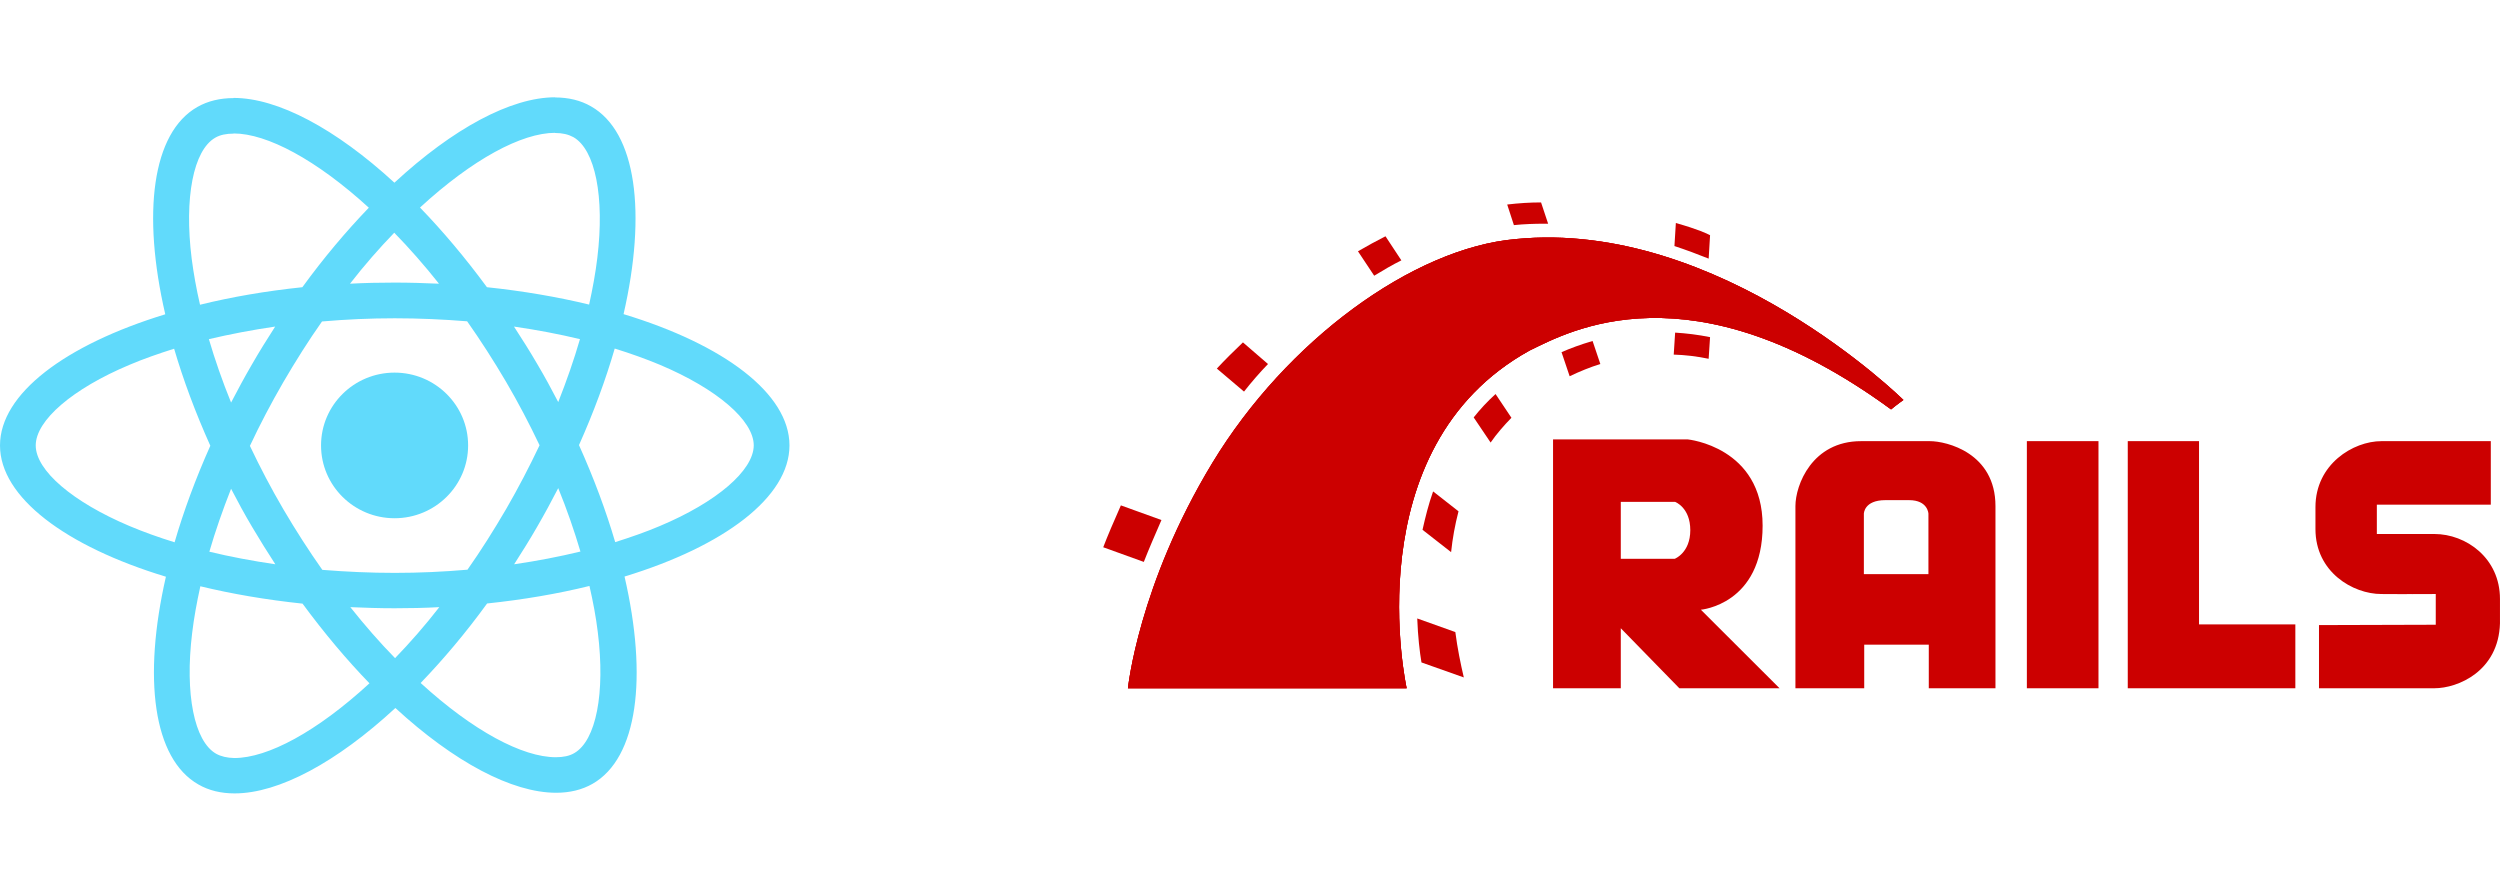 <svg width="247" height="88" viewBox="0 0 247 88" fill="none" xmlns="http://www.w3.org/2000/svg">
<path d="M78 44.008C78 38.892 71.529 34.043 61.608 31.037C63.898 21.025 62.88 13.06 58.397 10.51C57.363 9.911 56.155 9.628 54.835 9.628V13.138C55.567 13.138 56.155 13.28 56.648 13.548C58.81 14.776 59.748 19.451 59.017 25.464C58.842 26.944 58.556 28.502 58.206 30.092C55.09 29.337 51.687 28.754 48.11 28.376C45.964 25.464 43.738 22.82 41.496 20.506C46.679 15.736 51.544 13.123 54.851 13.123V9.612C50.479 9.612 44.755 12.698 38.968 18.05C33.181 12.729 27.457 9.675 23.085 9.675V13.186C26.376 13.186 31.257 15.783 36.44 20.521C34.214 22.835 31.989 25.464 29.874 28.376C26.281 28.754 22.878 29.337 19.762 30.108C19.397 28.534 19.126 27.007 18.936 25.543C18.188 19.53 19.11 14.854 21.257 13.611C21.734 13.327 22.354 13.201 23.085 13.201V9.691C21.75 9.691 20.541 9.974 19.492 10.572C15.024 13.123 14.023 21.072 16.328 31.052C6.439 34.075 0 38.908 0 44.008C0 49.124 6.471 53.972 16.392 56.979C14.102 66.991 15.12 74.956 19.603 77.506C20.637 78.105 21.845 78.388 23.181 78.388C27.553 78.388 33.276 75.302 39.064 69.95C44.851 75.271 50.574 78.325 54.947 78.325C56.282 78.325 57.49 78.041 58.54 77.443C63.007 74.893 64.009 66.944 61.704 56.963C71.561 53.957 78 49.108 78 44.008ZM57.3 33.508C56.711 35.539 55.98 37.633 55.153 39.726C54.501 38.467 53.818 37.208 53.071 35.948C52.339 34.689 51.56 33.461 50.781 32.265C53.039 32.595 55.217 33.005 57.3 33.508ZM50.018 50.273C48.778 52.398 47.506 54.413 46.186 56.286C43.817 56.491 41.417 56.601 39 56.601C36.599 56.601 34.199 56.491 31.846 56.302C30.526 54.429 29.238 52.43 27.998 50.32C26.79 48.258 25.693 46.164 24.691 44.055C25.677 41.946 26.79 39.836 27.982 37.774C29.222 35.649 30.494 33.634 31.814 31.761C34.183 31.556 36.583 31.446 39 31.446C41.401 31.446 43.801 31.556 46.154 31.745C47.474 33.618 48.762 35.618 50.002 37.727C51.21 39.789 52.307 41.883 53.309 43.992C52.307 46.102 51.21 48.211 50.018 50.273ZM55.153 48.227C56.012 50.336 56.743 52.446 57.347 54.492C55.265 54.996 53.071 55.421 50.797 55.751C51.576 54.539 52.355 53.295 53.086 52.02C53.818 50.761 54.501 49.486 55.153 48.227ZM39.032 65.023C37.553 63.512 36.075 61.828 34.612 59.986C36.043 60.049 37.505 60.096 38.984 60.096C40.479 60.096 41.957 60.065 43.404 59.986C41.973 61.828 40.495 63.512 39.032 65.023ZM27.203 55.751C24.945 55.421 22.767 55.011 20.684 54.508C21.273 52.477 22.004 50.383 22.831 48.29C23.483 49.549 24.166 50.808 24.914 52.068C25.661 53.327 26.424 54.555 27.203 55.751ZM38.952 22.993C40.431 24.504 41.91 26.188 43.372 28.03C41.941 27.967 40.479 27.92 39 27.92C37.505 27.92 36.027 27.951 34.58 28.03C36.011 26.188 37.49 24.504 38.952 22.993ZM27.187 32.265C26.408 33.477 25.629 34.72 24.898 35.995C24.166 37.255 23.483 38.514 22.831 39.773C21.972 37.664 21.241 35.555 20.637 33.508C22.72 33.02 24.914 32.595 27.187 32.265ZM12.799 51.973C7.17 49.596 3.53 46.479 3.53 44.008C3.53 41.536 7.17 38.404 12.799 36.043C14.166 35.46 15.66 34.941 17.203 34.453C18.109 37.538 19.301 40.749 20.78 44.039C19.317 47.314 18.141 50.509 17.25 53.579C15.676 53.091 14.182 52.556 12.799 51.973ZM21.352 74.468C19.19 73.24 18.252 68.565 18.983 62.552C19.158 61.072 19.444 59.514 19.794 57.924C22.91 58.679 26.313 59.262 29.89 59.639C32.036 62.552 34.262 65.196 36.504 67.51C31.321 72.28 26.456 74.893 23.149 74.893C22.433 74.877 21.829 74.736 21.352 74.468ZM59.064 62.473C59.812 68.486 58.889 73.162 56.743 74.405C56.266 74.689 55.646 74.814 54.915 74.814C51.624 74.814 46.743 72.217 41.56 67.479C43.786 65.165 46.011 62.536 48.126 59.624C51.719 59.246 55.121 58.663 58.238 57.892C58.603 59.482 58.889 61.009 59.064 62.473ZM65.186 51.973C63.818 52.556 62.324 53.075 60.782 53.563C59.875 50.478 58.683 47.267 57.204 43.976C58.667 40.702 59.843 37.507 60.734 34.437C62.308 34.925 63.802 35.46 65.201 36.043C70.83 38.42 74.47 41.536 74.47 44.008C74.454 46.479 70.814 49.612 65.186 51.973Z" fill="#61DAFB"/>
<path d="M38.984 51.202C42.997 51.202 46.25 47.981 46.25 44.008C46.25 40.035 42.997 36.814 38.984 36.814C34.972 36.814 31.719 40.035 31.719 44.008C31.719 47.981 34.972 51.202 38.984 51.202Z" fill="#61DAFB"/>
<g clip-path="url(#clip0_3612_4972)">
<path d="M229.116 61.759V68H240.514C242.849 68 246.858 66.31 246.997 61.586V59.172C246.997 55.138 243.651 52.759 240.514 52.759H234.832V49.862H246.091V43.586H235.285C232.497 43.586 228.767 45.862 228.767 50.103V52.276C228.767 56.517 232.462 58.69 235.285 58.69C243.128 58.724 233.403 58.69 240.653 58.69V61.724M168.046 60.241C168.046 60.241 174.146 59.724 174.146 51.931C174.146 44.138 166.757 43.414 166.757 43.414H153.441V68H160.134V62.069L165.92 68H175.82L168.046 60.241ZM165.467 55.207H160.134V49.586H165.502C165.502 49.586 167.001 50.138 167.001 52.379C167.001 54.621 165.467 55.207 165.467 55.207ZM190.669 43.586H183.871C179.026 43.586 177.388 47.931 177.388 50V68H184.185V63.69H190.564V68H197.152V50C197.152 44.759 192.342 43.586 190.669 43.586ZM190.564 56.724H184.15V50.759C184.15 50.759 184.15 49.414 186.277 49.414H188.612C190.494 49.414 190.529 50.759 190.529 50.759V56.724H190.564ZM200.254 43.586H207.33V68H200.254V43.586ZM217.264 61.69V43.586H210.223V68H226.78V61.69H217.264Z" fill="#CC0000"/>
<path d="M111.441 68H138.978C138.978 68 133.715 44.242 151.143 34.621C154.943 32.793 167.038 25.966 186.837 40.448C187.464 39.931 188.057 39.517 188.057 39.517C188.057 39.517 169.931 21.621 149.749 23.621C139.606 24.517 127.127 33.655 119.807 45.724C112.487 57.793 111.441 68 111.441 68Z" fill="#CC0000"/>
<path d="M111.441 68H138.978C138.978 68 133.715 44.242 151.143 34.621C154.943 32.793 167.038 25.966 186.837 40.448C187.464 39.931 188.057 39.517 188.057 39.517C188.057 39.517 169.931 21.621 149.749 23.621C139.606 24.517 127.127 33.655 119.807 45.724C112.487 57.793 111.441 68 111.441 68Z" fill="#CC0000"/>
<path d="M111.441 68H138.978C138.978 68 133.715 44.241 151.143 34.621C154.943 32.793 167.038 25.965 186.837 40.448C187.464 39.931 188.057 39.517 188.057 39.517C188.057 39.517 169.931 21.621 149.749 23.621C139.571 24.517 127.092 33.655 119.772 45.724C112.452 57.793 111.441 68 111.441 68ZM168.816 25.552L168.955 23.241C168.642 23.069 167.77 22.655 165.574 22.034L165.435 24.31C166.585 24.69 167.7 25.103 168.816 25.552Z" fill="#CC0000"/>
<path d="M165.503 32.862L165.364 35.035C166.514 35.069 167.664 35.207 168.814 35.448L168.954 33.31C167.769 33.069 166.618 32.931 165.503 32.862ZM152.606 22.103H152.955L152.257 20C151.177 20 150.061 20.069 148.911 20.207L149.573 22.241C150.584 22.138 151.595 22.103 152.606 22.103ZM154.279 34.793L155.081 37.172C156.092 36.69 157.103 36.276 158.113 35.965L157.347 33.69C156.161 34.035 155.151 34.414 154.279 34.793ZM138.454 25.724L136.886 23.345C136.014 23.793 135.108 24.276 134.167 24.828L135.77 27.241C136.676 26.69 137.548 26.172 138.454 25.724ZM145.6 41.241L147.273 43.724C147.865 42.862 148.563 42.069 149.329 41.276L147.761 38.931C146.959 39.655 146.227 40.448 145.6 41.241ZM140.545 52.345L143.369 54.552C143.508 53.207 143.752 51.862 144.101 50.517L141.591 48.552C141.138 49.828 140.824 51.103 140.545 52.345ZM125.278 35.965L122.803 33.828C121.897 34.69 121.026 35.552 120.224 36.414L122.908 38.69C123.64 37.759 124.442 36.828 125.278 35.965ZM114.751 51.379L110.743 49.931C110.081 51.414 109.349 53.138 109 54.069L113.009 55.517C113.462 54.345 114.194 52.655 114.751 51.379ZM140.023 61.103C140.092 62.931 140.267 64.414 140.441 65.448L144.624 66.931C144.31 65.586 143.996 64.069 143.787 62.448L140.023 61.103Z" fill="#CC0000"/>
</g>
<defs>
<clipPath id="clip0_3612_4972">
<rect width="138" height="48" fill="white" transform="translate(109 20)"/>
</clipPath>
</defs>
</svg>
